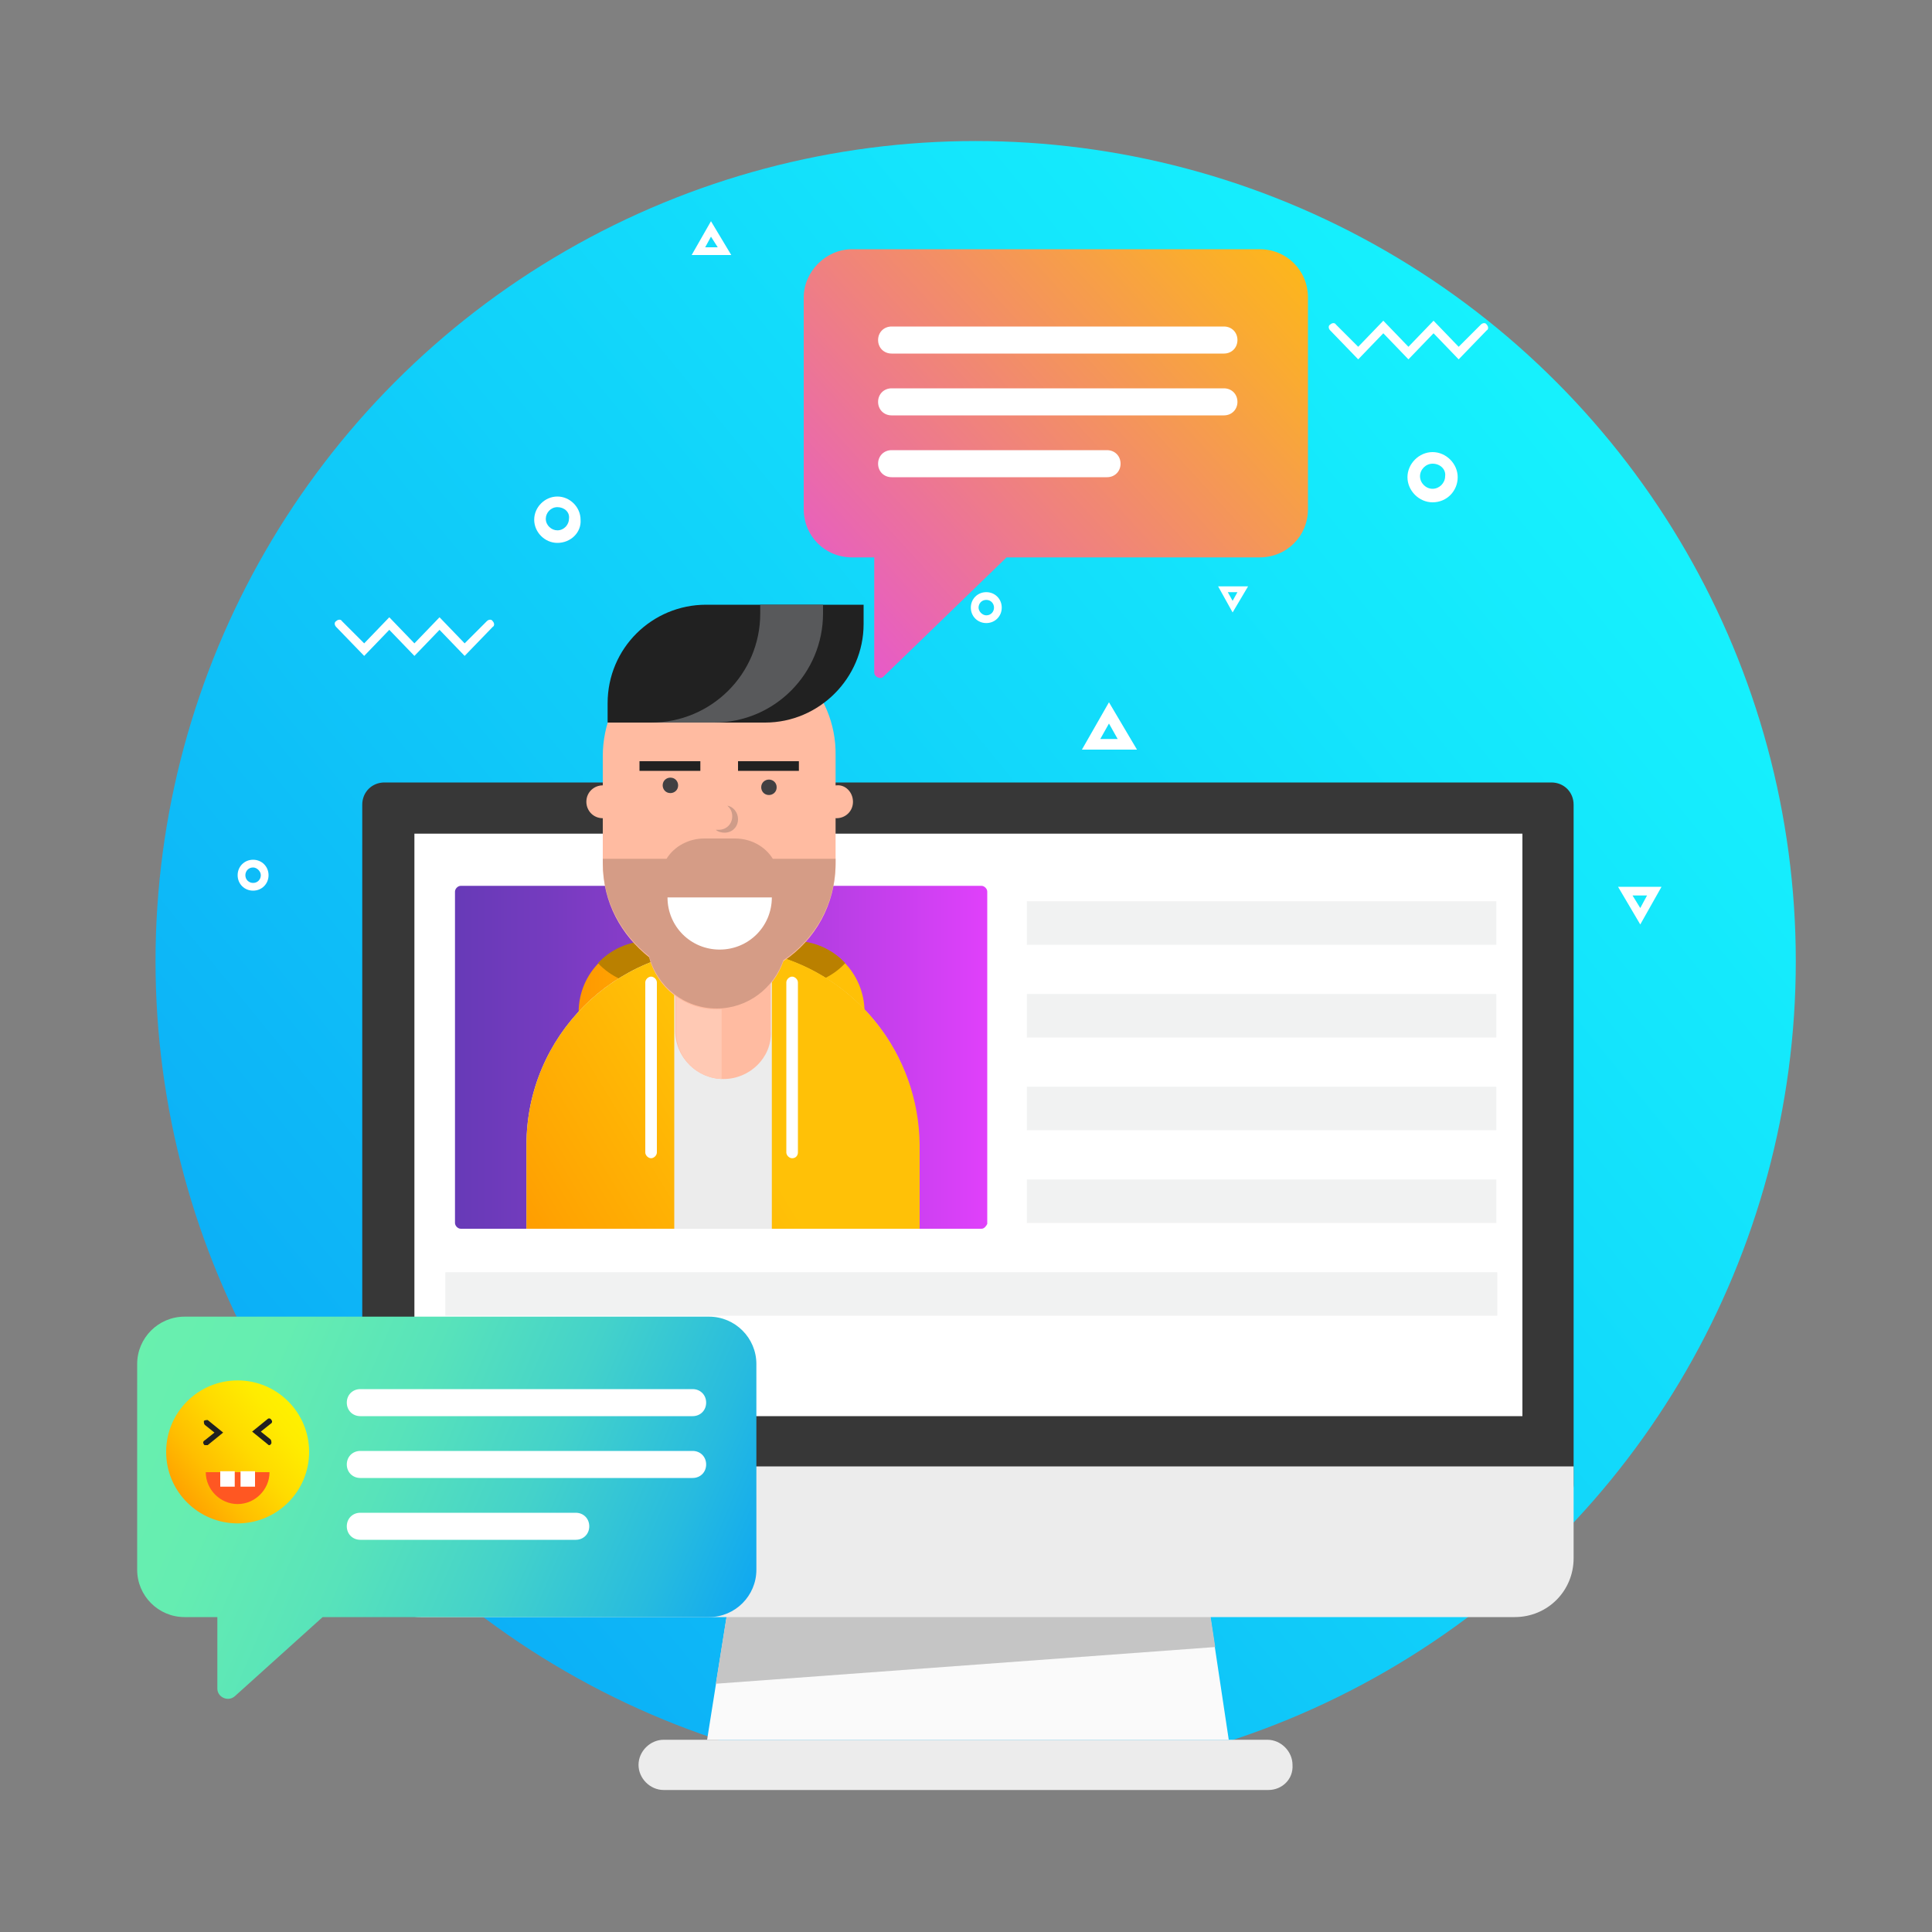 <?xml version="1.0" encoding="utf-8"?>
<!-- Generator: Adobe Illustrator 24.0.1, SVG Export Plug-In . SVG Version: 6.00 Build 0)  -->
<svg version="1.1" id="Layer_1" xmlns="http://www.w3.org/2000/svg" xmlns:xlink="http://www.w3.org/1999/xlink" x="0px" y="0px"
	 width="200px" height="200px" viewBox="0 0 200 200" style="enable-background:new 0 0 200 200;" xml:space="preserve">
<rect x="0" y="0" width="200" height="200" fill="#808080" stroke="none"/>
<style type="text/css">
	.st0{fill:url(#XMLID_16_);}
	.st1{fill:#FFFFFF;}
	.st2{fill:#FAFAFA;}
	.st3{fill:#C5C5C5;}
	.st4{fill:#373737;}
	.st5{fill:#ECECEC;}
	.st6{fill:url(#XMLID_17_);}
	.st7{fill:#F1F2F2;}
	.st8{fill:url(#XMLID_21_);}
	.st9{fill:url(#XMLID_26_);}
	.st10{fill:#FF5722;}
	.st11{fill:#212121;}
	.st12{fill:url(#XMLID_28_);}
	.st13{fill:#BA8000;}
	.st14{fill:url(#XMLID_29_);}
	.st15{fill:url(#XMLID_30_);}
	.st16{fill:#FFBBA1;}
	.st17{fill:#FFC9B4;}
	.st18{opacity:0.65;fill:#BF8C79;}
	.st19{fill:#CF9C89;}
	.st20{fill:#414042;}
	.st21{fill:#58595B;}
	.st22{fill:url(#XMLID_31_);}
</style>
<g>
	<linearGradient id="XMLID_16_" gradientUnits="userSpaceOnUse" x1="15.184" y1="169.582" x2="197.949" y2="20.346">
		<stop  offset="0" style="stop-color:#0AA4F5"/>
		<stop  offset="4.839784e-02" style="stop-color:#0BA9F6"/>
		<stop  offset="0.694" style="stop-color:#14E7FC"/>
		<stop  offset="1" style="stop-color:#18FFFF"/>
	</linearGradient>
	<circle id="XMLID_465_" class="st0" cx="101" cy="99.5" r="84.9"/>
	<g id="XMLID_436_">
		<path id="XMLID_437_" class="st1" d="M117.7,77.6H112l2.8-4.9L117.7,77.6z M113.9,76.5h1.8l-0.9-1.6L113.9,76.5z"/>
	</g>
	<g id="XMLID_405_">
		<path id="XMLID_406_" class="st1" d="M75.7,26.4h-4.1l2-3.5L75.7,26.4z M73,25.6h1.3l-0.7-1.1L73,25.6z"/>
	</g>
	<g id="XMLID_397_">
		<path id="XMLID_398_" class="st1" d="M127.6,63.4l-1.5-2.7h3.1L127.6,63.4z M127.6,62.2l0.5-0.9h-1L127.6,62.2z"/>
	</g>
	<g id="XMLID_388_">
		<path id="XMLID_390_" class="st1" d="M169.8,95.7l-2.3-3.9h4.5L169.8,95.7z M169.8,94l0.7-1.3H169L169.8,94z"/>
	</g>
	<g id="XMLID_386_">
		<path id="XMLID_387_" class="st1" d="M37.7,67.9l-2.9-3c-0.2-0.2-0.2-0.5,0-0.6c0.2-0.2,0.5-0.2,0.6,0l2.3,2.3l2.6-2.7l2.6,2.7
			l2.6-2.7l2.6,2.7l2.3-2.3c0.2-0.2,0.5-0.2,0.6,0c0.2,0.2,0.2,0.5,0,0.6l-2.9,3l-2.6-2.7l-2.6,2.7l-2.6-2.7L37.7,67.9z"/>
	</g>
	<g id="XMLID_382_">
		<path id="XMLID_383_" class="st1" d="M140.6,37.2l-2.9-3c-0.2-0.2-0.2-0.5,0-0.6c0.2-0.2,0.5-0.2,0.6,0l2.3,2.3l2.6-2.7l2.6,2.7
			l2.6-2.7l2.6,2.7l2.3-2.3c0.2-0.2,0.5-0.2,0.6,0c0.2,0.2,0.2,0.5,0,0.6l-2.9,3l-2.6-2.7l-2.6,2.7l-2.6-2.7L140.6,37.2z"/>
	</g>
	<g id="XMLID_379_">
		<path id="XMLID_380_" class="st1" d="M148.3,52c-1.4,0-2.6-1.2-2.6-2.6c0-1.4,1.2-2.6,2.6-2.6c1.4,0,2.6,1.2,2.6,2.6
			C150.9,50.8,149.8,52,148.3,52z M148.3,48c-0.7,0-1.3,0.6-1.3,1.3c0,0.7,0.6,1.3,1.3,1.3c0.7,0,1.3-0.6,1.3-1.3
			C149.7,48.6,149.1,48,148.3,48z"/>
	</g>
	<g id="XMLID_375_">
		<path id="XMLID_376_" class="st1" d="M26.2,92.2c-0.9,0-1.6-0.7-1.6-1.6c0-0.9,0.7-1.6,1.6-1.6c0.9,0,1.6,0.7,1.6,1.6
			C27.8,91.5,27.1,92.2,26.2,92.2z M26.2,89.8c-0.5,0-0.8,0.4-0.8,0.8c0,0.5,0.4,0.8,0.8,0.8c0.5,0,0.8-0.4,0.8-0.8
			C27,90.2,26.6,89.8,26.2,89.8z"/>
	</g>
	<g id="XMLID_371_">
		<path id="XMLID_372_" class="st1" d="M102.1,64.5c-0.9,0-1.6-0.7-1.6-1.6c0-0.9,0.7-1.6,1.6-1.6c0.9,0,1.6,0.7,1.6,1.6
			C103.7,63.8,103,64.5,102.1,64.5z M102.1,62.1c-0.5,0-0.8,0.4-0.8,0.8s0.4,0.8,0.8,0.8c0.5,0,0.8-0.4,0.8-0.8
			S102.6,62.1,102.1,62.1z"/>
	</g>
	<g id="XMLID_367_">
		<path id="XMLID_368_" class="st1" d="M57.7,56.2c-1.3,0-2.4-1.1-2.4-2.4c0-1.3,1.1-2.4,2.4-2.4c1.3,0,2.4,1.1,2.4,2.4
			C60.2,55.1,59.1,56.2,57.7,56.2z M57.7,52.5c-0.7,0-1.2,0.6-1.2,1.2c0,0.7,0.6,1.2,1.2,1.2c0.7,0,1.2-0.6,1.2-1.2
			C59,53,58.4,52.5,57.7,52.5z"/>
	</g>
	<g id="XMLID_360_">
		<polygon id="XMLID_366_" class="st2" points="127.2,180.1 73.2,180.1 76.9,156.8 123.7,156.8 		"/>
		<polygon id="XMLID_365_" class="st3" points="76.9,156.8 74.1,174.3 125.8,170.5 123.7,156.8 		"/>
		<path id="XMLID_364_" class="st4" d="M162.9,83.3c0-1.3-1-2.3-2.3-2.3H39.8c-1.3,0-2.3,1-2.3,2.3v70.4c0,1.3,1,2.3,2.3,2.3h120.8
			c1.3,0,2.3-1,2.3-2.3V83.3z"/>
		<path id="XMLID_363_" class="st5" d="M162.9,151.8v9.5c0,3.4-2.7,6.1-6.1,6.1H43.6c-3.4,0-6.1-2.7-6.1-6.1v-9.5H162.9z"/>
		<rect id="XMLID_362_" x="42.9" y="86.3" class="st1" width="114.7" height="60.3"/>
		<path id="XMLID_361_" class="st5" d="M131.3,185.3H68.7c-1.4,0-2.6-1.2-2.6-2.6l0,0c0-1.4,1.2-2.6,2.6-2.6h62.5
			c1.4,0,2.6,1.2,2.6,2.6l0,0C133.9,184.2,132.7,185.3,131.3,185.3z"/>
	</g>
	<linearGradient id="XMLID_17_" gradientUnits="userSpaceOnUse" x1="47.124" y1="109.44" x2="102.129" y2="109.44">
		<stop  offset="0" style="stop-color:#673AB7"/>
		<stop  offset="0.172" style="stop-color:#753BBF"/>
		<stop  offset="0.5" style="stop-color:#9B3DD4"/>
		<stop  offset="0.946" style="stop-color:#D840F7"/>
		<stop  offset="1" style="stop-color:#E040FB"/>
	</linearGradient>
	<path id="XMLID_359_" class="st6" d="M101.6,127.2H47.7c-0.3,0-0.6-0.3-0.6-0.6V92.3c0-0.3,0.3-0.6,0.6-0.6h53.9
		c0.3,0,0.6,0.3,0.6,0.6v34.4C102.1,126.9,101.9,127.2,101.6,127.2z"/>
	<rect id="XMLID_336_" x="106.3" y="93.3" class="st7" width="48.6" height="4.5"/>
	<rect id="XMLID_335_" x="106.3" y="102.9" class="st7" width="48.6" height="4.5"/>
	<rect id="XMLID_333_" x="106.3" y="112.5" class="st7" width="48.6" height="4.5"/>
	<rect id="XMLID_332_" x="106.3" y="122.1" class="st7" width="48.6" height="4.5"/>
	<rect id="XMLID_331_" x="46.1" y="131.7" class="st7" width="108.9" height="4.5"/>
	
		<linearGradient id="XMLID_21_" gradientUnits="userSpaceOnUse" x1="-62.241" y1="184.96" x2="3.839" y2="156.761" gradientTransform="matrix(-1 0 0 1 16.617 -16)">
		<stop  offset="0" style="stop-color:#0AA4F5"/>
		<stop  offset="0.17" style="stop-color:#27BBDF"/>
		<stop  offset="0.382" style="stop-color:#44D2CA"/>
		<stop  offset="0.593" style="stop-color:#58E3BA"/>
		<stop  offset="0.8" style="stop-color:#65EDB1"/>
		<stop  offset="1" style="stop-color:#69F0AE"/>
	</linearGradient>
	<path id="XMLID_200_" class="st8" d="M19.1,136.3h54.3c2.7,0,4.9,2.2,4.9,4.9v21.3c0,2.7-2.2,4.9-4.9,4.9h-40l-9.1,8.2
		c-0.7,0.6-1.8,0.1-1.8-0.8v-7.4h-3.4c-2.7,0-4.9-2.2-4.9-4.9v-21.3C14.2,138.5,16.4,136.3,19.1,136.3z"/>
	<path id="XMLID_3_" class="st1" d="M71.7,146.6H37.3c-0.8,0-1.4-0.6-1.4-1.4l0,0c0-0.8,0.6-1.4,1.4-1.4h34.4c0.8,0,1.4,0.6,1.4,1.4
		l0,0C73.1,146,72.5,146.6,71.7,146.6z"/>
	<path id="XMLID_2_" class="st1" d="M71.7,153H37.3c-0.8,0-1.4-0.6-1.4-1.4l0,0c0-0.8,0.6-1.4,1.4-1.4h34.4c0.8,0,1.4,0.6,1.4,1.4
		l0,0C73.1,152.4,72.5,153,71.7,153z"/>
	<path id="XMLID_1_" class="st1" d="M59.6,159.4H37.3c-0.8,0-1.4-0.6-1.4-1.4l0,0c0-0.8,0.6-1.4,1.4-1.4h22.3c0.8,0,1.4,0.6,1.4,1.4
		l0,0C61,158.8,60.4,159.4,59.6,159.4z"/>
	<g id="XMLID_2383_">
		<g id="XMLID_2390_">
			<linearGradient id="XMLID_26_" gradientUnits="userSpaceOnUse" x1="17.701" y1="155.8" x2="31.032" y2="145.054">
				<stop  offset="0" style="stop-color:#FF9800"/>
				<stop  offset="0.296" style="stop-color:#FFBE00"/>
				<stop  offset="0.577" style="stop-color:#FFDB00"/>
				<stop  offset="0.82" style="stop-color:#FFEC00"/>
				<stop  offset="1" style="stop-color:#FFF200"/>
			</linearGradient>
			<circle id="XMLID_1254_" class="st9" cx="24.6" cy="150.3" r="7.4"/>
		</g>
		<g id="XMLID_2389_">
			<path id="XMLID_1253_" class="st10" d="M27.9,152.4c0,1.8-1.5,3.3-3.3,3.3s-3.3-1.5-3.3-3.3H27.9z"/>
		</g>
		<g id="XMLID_2388_">
			<path id="XMLID_1190_" class="st11" d="M21.3,149.6c-0.1,0-0.2,0-0.2-0.1c-0.1-0.1-0.1-0.3,0.1-0.4l1-0.8l-1-0.8
				c-0.1-0.1-0.1-0.3-0.1-0.4c0.1-0.1,0.3-0.1,0.4-0.1l1.6,1.3l-1.6,1.3C21.4,149.6,21.4,149.6,21.3,149.6z"/>
		</g>
		<g id="XMLID_2387_">
			<path id="XMLID_1186_" class="st11" d="M27.9,149.6c-0.1,0-0.1,0-0.2-0.1l-1.6-1.3l1.6-1.3c0.1-0.1,0.3-0.1,0.4,0.1
				c0.1,0.1,0.1,0.3-0.1,0.4l-1,0.8l1,0.8c0.1,0.1,0.1,0.3,0.1,0.4C28,149.6,27.9,149.6,27.9,149.6z"/>
		</g>
		<g id="XMLID_2386_">
			<rect id="XMLID_1252_" x="22.8" y="152.3" class="st1" width="1.5" height="1.6"/>
		</g>
		<g id="XMLID_2385_">
			<rect id="XMLID_1251_" x="24.9" y="152.3" class="st1" width="1.5" height="1.6"/>
		</g>
	</g>
	<g id="XMLID_14_">
		<linearGradient id="XMLID_28_" gradientUnits="userSpaceOnUse" x1="59.864" y1="101.097" x2="89.529" y2="101.097">
			<stop  offset="0" style="stop-color:#FF9800"/>
			<stop  offset="0.156" style="stop-color:#FFA402"/>
			<stop  offset="0.598" style="stop-color:#FFC107"/>
		</linearGradient>
		<path id="XMLID_25_" class="st12" d="M89.5,104.8H59.9l0,0c0-4.1,3.3-7.3,7.3-7.3h15C86.2,97.4,89.5,100.7,89.5,104.8L89.5,104.8z
			"/>
		<path id="XMLID_24_" class="st13" d="M82.2,97.4h-15c-2.1,0-4,0.9-5.3,2.3c1.3,1.4,3.2,2.3,5.3,2.3h15c2.1,0,4-0.9,5.3-2.3
			C86.2,98.3,84.3,97.4,82.2,97.4z"/>
		<path id="XMLID_13_" class="st5" d="M95.1,127.2H54.5v-8.7c0-11.2,9.1-20.3,20.3-20.3l0,0c11.2,0,20.3,9.1,20.3,20.3V127.2z"/>
		<linearGradient id="XMLID_29_" gradientUnits="userSpaceOnUse" x1="54.386" y1="133.234" x2="94.34" y2="108.831">
			<stop  offset="0" style="stop-color:#FF9800"/>
			<stop  offset="0.156" style="stop-color:#FFA402"/>
			<stop  offset="0.598" style="stop-color:#FFC107"/>
		</linearGradient>
		<path id="XMLID_23_" class="st14" d="M79.9,98.8v28.4h15.3v-8.7C95.1,109,88.6,101.1,79.9,98.8z"/>
		<linearGradient id="XMLID_30_" gradientUnits="userSpaceOnUse" x1="49.337" y1="124.968" x2="89.292" y2="100.564">
			<stop  offset="0" style="stop-color:#FF9800"/>
			<stop  offset="0.156" style="stop-color:#FFA402"/>
			<stop  offset="0.598" style="stop-color:#FFC107"/>
		</linearGradient>
		<path id="XMLID_12_" class="st15" d="M69.8,98.8v28.4H54.5v-8.7C54.5,109,61,101.1,69.8,98.8z"/>
		<path id="XMLID_10_" class="st16" d="M74.9,111.7L74.9,111.7c-2.7,0-5-2.2-5-5V96.3h9.9v10.5C79.9,109.5,77.6,111.7,74.9,111.7z"
			/>
		<path id="XMLID_9_" class="st17" d="M74.7,96.3h-4.7v10.5c0,2.7,2.1,4.8,4.7,4.9V96.3z"/>
		<path id="XMLID_22_" class="st16" d="M74.5,66.2c-6.7,0-12.1,5.4-12.1,12.1v11.1c0,4,1.9,7.4,4.8,9.7c0.8,3.1,3.6,5.4,7,5.4
			c3.2,0,5.9-2.1,6.9-5c3.3-2.2,5.4-5.9,5.4-10.1V78.2C86.6,71.6,81.2,66.2,74.5,66.2z"/>
		<path id="XMLID_8_" class="st18" d="M80,88.9c-0.8-1.3-2.3-2.1-3.9-2.1h-3.2c-1.6,0-3.1,0.8-3.9,2.1h-6.6v0.4c0,4,1.9,7.4,4.8,9.7
			c0.8,3.1,3.6,5.4,7,5.4c3.2,0,5.9-2.1,6.9-5c3.3-2.2,5.4-5.9,5.4-10.1v-0.4H80z"/>
		<path id="XMLID_27_" class="st1" d="M79.9,92.9c0,3-2.4,5.4-5.4,5.4s-5.4-2.4-5.4-5.4H79.9z"/>
		<path id="XMLID_20_" class="st16" d="M64.1,83c0,1-0.8,1.7-1.7,1.7c-1,0-1.7-0.8-1.7-1.7c0-1,0.8-1.7,1.7-1.7
			C63.4,81.2,64.1,82,64.1,83z"/>
		<path id="XMLID_7_" class="st16" d="M88.3,83c0,1-0.8,1.7-1.7,1.7c-1,0-1.7-0.8-1.7-1.7c0-1,0.8-1.7,1.7-1.7
			C87.5,81.2,88.3,82,88.3,83z"/>
		<path id="XMLID_19_" class="st19" d="M75.3,83.4c0.3,0.3,0.5,0.6,0.5,1.1c0,0.8-0.6,1.4-1.4,1.4c-0.1,0-0.2,0-0.3,0
			c0.2,0.2,0.6,0.3,0.9,0.3c0.8,0,1.4-0.6,1.4-1.4C76.4,84.1,75.9,83.5,75.3,83.4z"/>
		<rect id="XMLID_6_" x="66.2" y="78.8" class="st11" width="6.3" height="1"/>
		<rect id="XMLID_5_" x="76.4" y="78.8" class="st11" width="6.3" height="1"/>
		<path id="XMLID_4_" class="st20" d="M70.2,81.3c0,0.5-0.4,0.8-0.8,0.8c-0.5,0-0.8-0.4-0.8-0.8c0-0.5,0.4-0.8,0.8-0.8
			C69.9,80.5,70.2,80.9,70.2,81.3z"/>
		<path id="XMLID_18_" class="st20" d="M80.4,81.5c0,0.5-0.4,0.8-0.8,0.8c-0.5,0-0.8-0.4-0.8-0.8c0-0.5,0.4-0.8,0.8-0.8
			C80,80.7,80.4,81,80.4,81.5z"/>
		<path id="XMLID_15_" class="st11" d="M79.2,74.8H62.9v-2c0-5.7,4.6-10.2,10.2-10.2h16.3v2C89.4,70.2,84.8,74.8,79.2,74.8z"/>
		<path id="XMLID_385_" class="st21" d="M78.7,62.6v0.9c0,6.3-5.1,11.3-11.3,11.3h6.5c6.3,0,11.3-5.1,11.3-11.3v-0.9H78.7z"/>
		<path id="XMLID_384_" class="st1" d="M67.4,119.9L67.4,119.9c-0.3,0-0.6-0.3-0.6-0.6v-17.6c0-0.3,0.3-0.6,0.6-0.6l0,0
			c0.3,0,0.6,0.3,0.6,0.6v17.6C68,119.6,67.7,119.9,67.4,119.9z"/>
		<path id="XMLID_48_" class="st1" d="M82,119.9L82,119.9c-0.3,0-0.6-0.3-0.6-0.6v-17.6c0-0.3,0.3-0.6,0.6-0.6l0,0
			c0.3,0,0.6,0.3,0.6,0.6v17.6C82.6,119.6,82.4,119.9,82,119.9z"/>
	</g>
	<linearGradient id="XMLID_31_" gradientUnits="userSpaceOnUse" x1="72.507" y1="75.578" x2="136.194" y2="17.143">
		<stop  offset="0" style="stop-color:#E040FB"/>
		<stop  offset="0.407" style="stop-color:#ED7792"/>
		<stop  offset="0.816" style="stop-color:#FAAC2F"/>
		<stop  offset="1" style="stop-color:#FFC107"/>
	</linearGradient>
	<path id="XMLID_1537_" class="st22" d="M83.2,30.8v21.9c0,2.8,2.2,5,5,5h2.3v5.1v6.8c0,0.5,0.7,0.8,1,0.4l12.7-12.3h26.2
		c2.8,0,5-2.2,5-5V30.8c0-2.8-2.2-5-5-5H88.2C85.5,25.8,83.2,28.1,83.2,30.8z"/>
	<path id="XMLID_1523_" class="st1" d="M126.7,36.6H92.3c-0.8,0-1.4-0.6-1.4-1.4l0,0c0-0.8,0.6-1.4,1.4-1.4h34.4
		c0.8,0,1.4,0.6,1.4,1.4l0,0C128.1,36,127.5,36.6,126.7,36.6z"/>
	<path id="XMLID_1477_" class="st1" d="M126.7,43H92.3c-0.8,0-1.4-0.6-1.4-1.4l0,0c0-0.8,0.6-1.4,1.4-1.4h34.4
		c0.8,0,1.4,0.6,1.4,1.4l0,0C128.1,42.4,127.5,43,126.7,43z"/>
	<path id="XMLID_1522_" class="st1" d="M114.6,49.4H92.3c-0.8,0-1.4-0.6-1.4-1.4l0,0c0-0.8,0.6-1.4,1.4-1.4h22.3
		c0.8,0,1.4,0.6,1.4,1.4l0,0C116,48.8,115.4,49.4,114.6,49.4z"/>
</g>
</svg>
